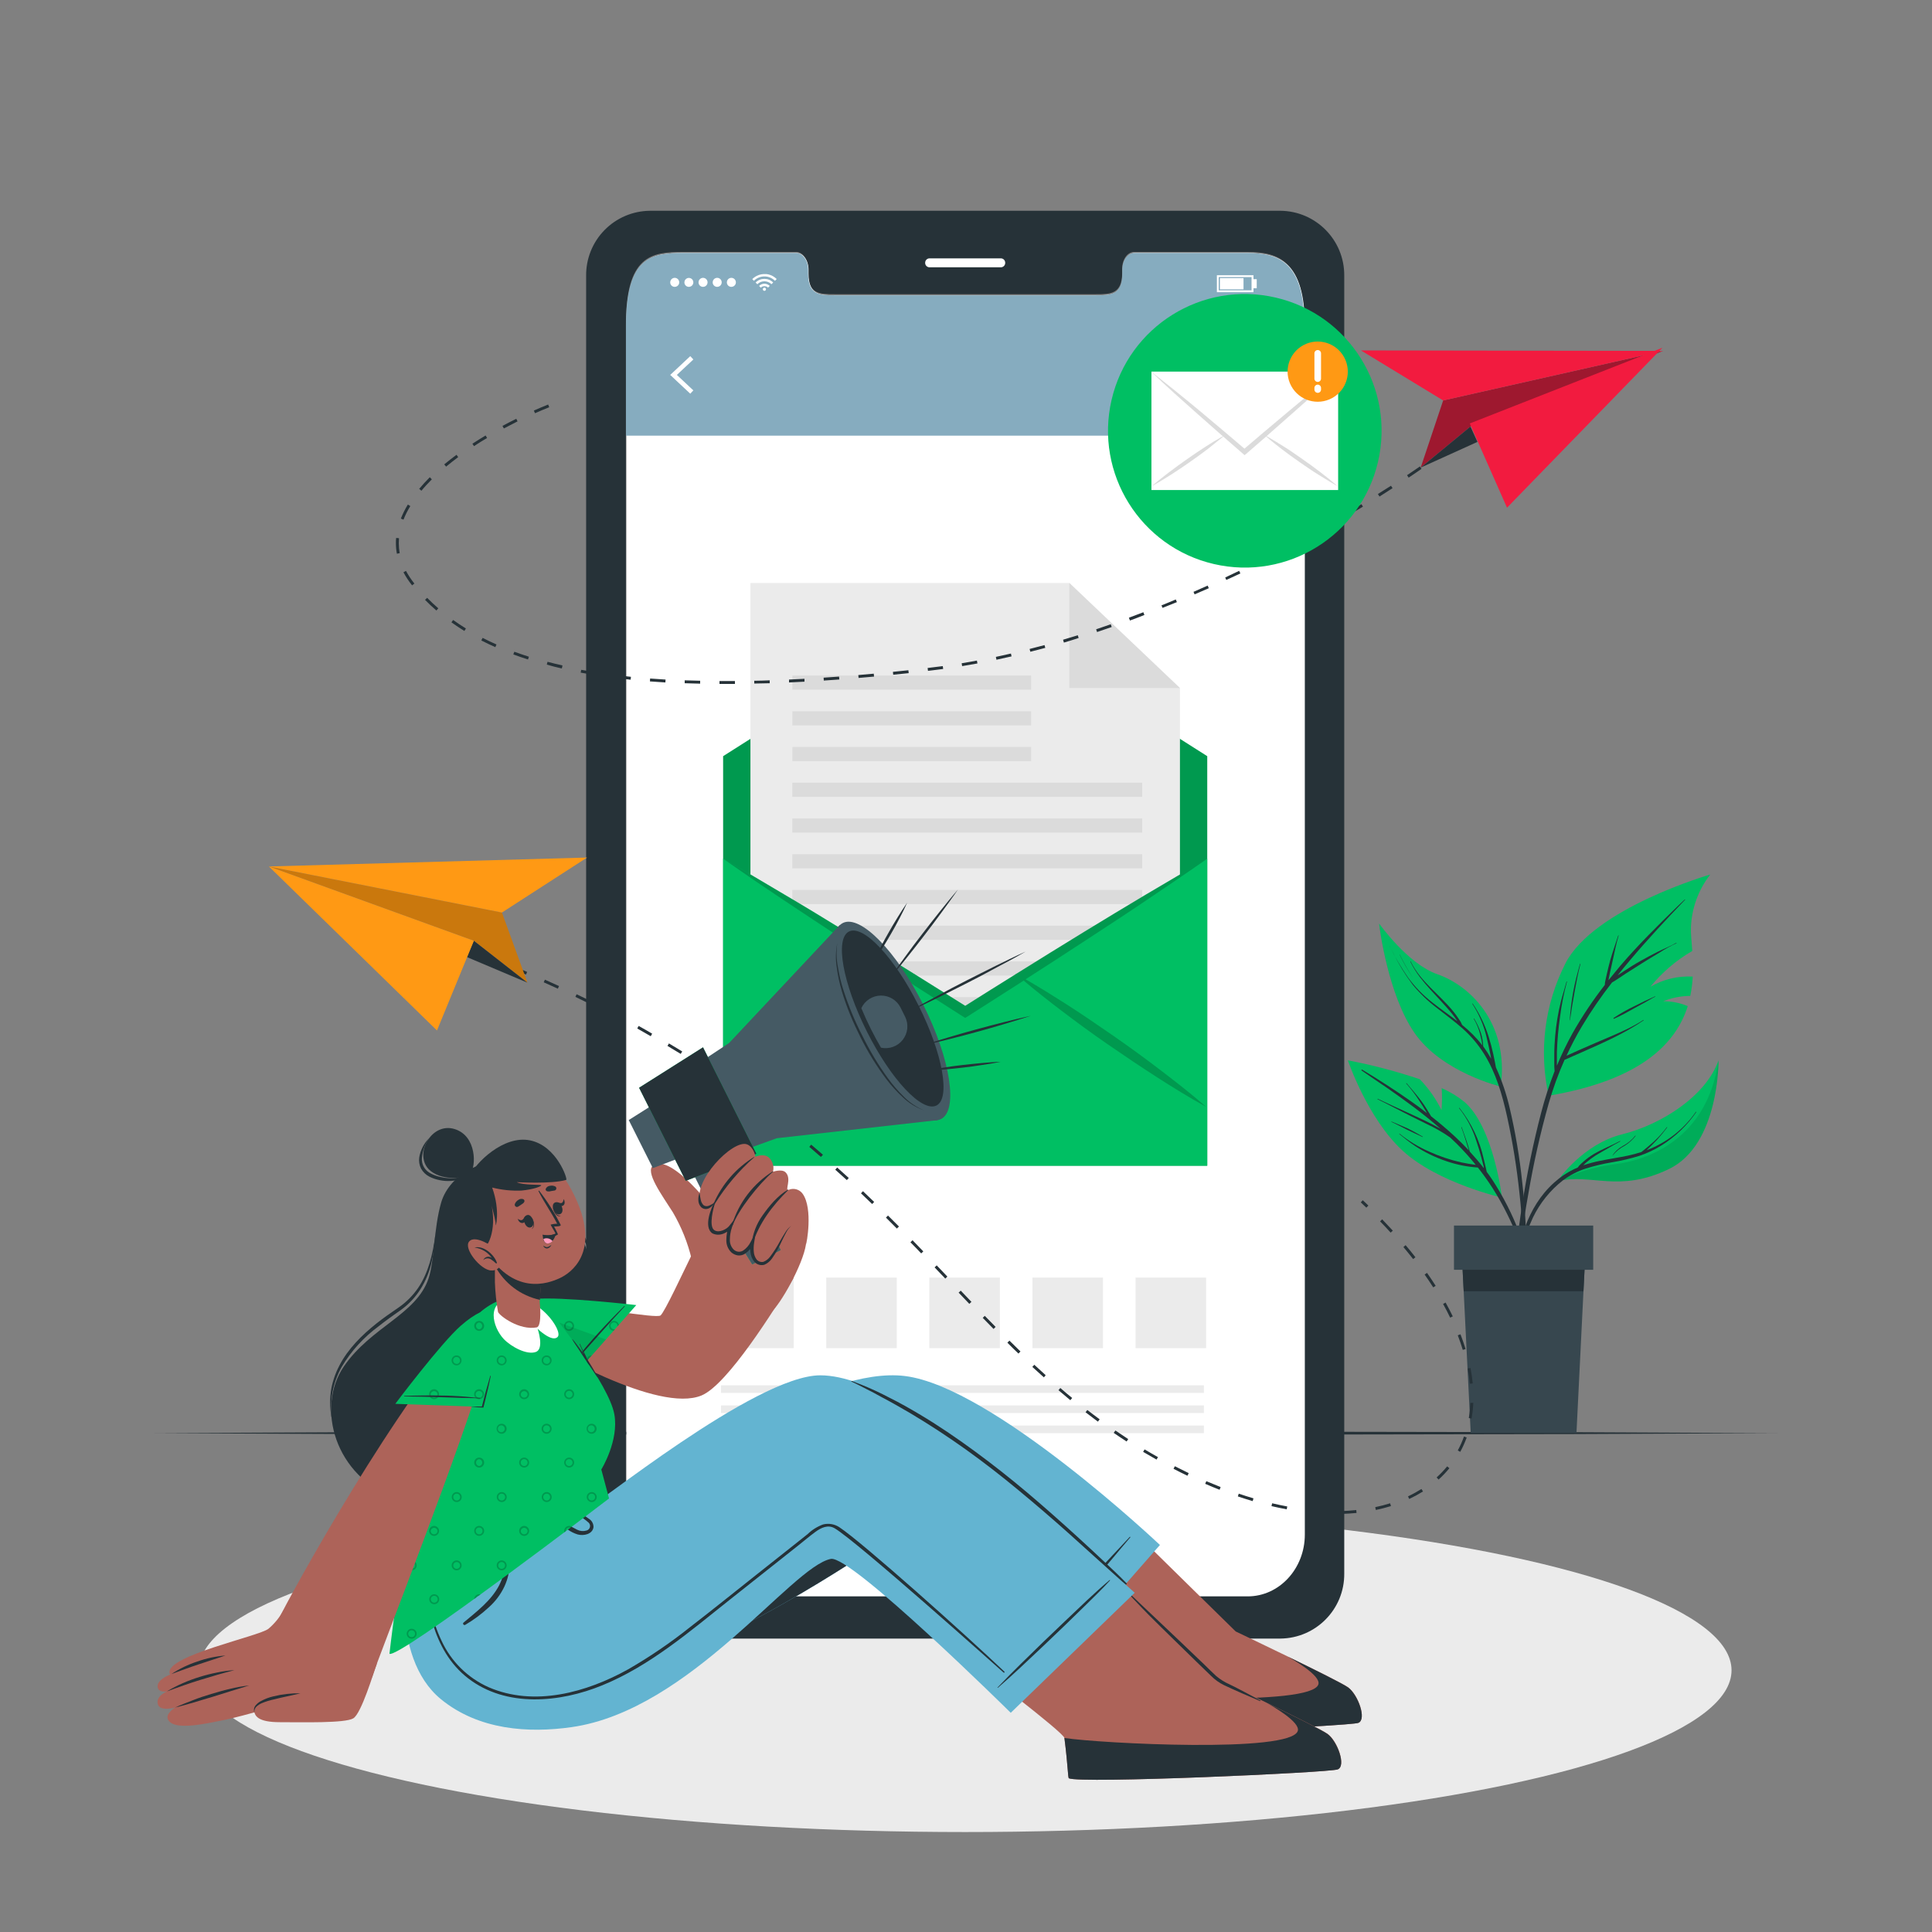 <svg xmlns="http://www.w3.org/2000/svg" xmlns:xlink="http://www.w3.org/1999/xlink" id="ezgxeWk7PrY1" viewBox="0 0 500 500"><rect x="0" y="0" width="500" height="500" fill="#808080" stroke="none"/><g><ellipse rx="198.33" ry="41.86" transform="translate(249.79 432.27)" fill="#ebebeb"></ellipse></g><g><polygon points="39.97,370.9 92.48,370.65 144.99,370.57 250,370.4 355.01,370.56 407.52,370.65 460.03,370.9 407.52,371.14 355.01,371.23 250,371.4 144.99,371.23 92.48,371.14 39.97,370.9" fill="#263238"></polygon></g><g><path d="M388.71,309.94c0,0-16.59-3.76-25.71-12.14s-14.17-23.39-14.17-23.39c6.303,1.21,12.517,2.844,18.6,4.89c2.287,2.353,4.188,5.053,5.63,8c.156-1.893.173-3.795.05-5.69c2.125.92,4.114,2.128,5.91,3.59c7.56,6.55,9.69,24.74,9.69,24.74Z" fill="#00bf63"></path><path d="M359.21,281.71c-2.27-1.57-4.57-3.08-6.82-4.66-.061-.039-.079-.119-.04-.18s.119-.079.18-.04c4.27,2.56,8.49,5.29,12.57,8.14c1.42,1,2.81,2,4.19,3.1-.09-.17-.19-.33-.29-.5-.49-.83-1-1.65-1.54-2.46-1.043-1.662-2.224-3.235-3.53-4.7c0-.06,0-.14.09-.08c1.29,1.49,2.58,3,3.76,4.54.56.75,1.08,1.53,1.57,2.33.26.41.51.83.75,1.25.08.14.17.28.25.43c2.14,1.68,4.23,3.44,6.23,5.3c1.23,1.14,2.41,2.33,3.56,3.56-.64-2-1.2-4-1.95-6c0-.06.09-.09.11,0c.73,2.08,1.52,4.16,2.08,6.29c1.27,1.38,2.48,2.8,3.63,4.28L384,302q-.29-1.17-.6-2.34c-.4-1.5-.84-3-1.35-4.46-.95-3.058-2.459-5.912-4.45-8.42-.011-.023-.006-.05.012-.068s.045-.023.068-.012c3.101,3.889,5.263,8.44,6.32,13.3q.27,1.07.51,2.13c.08.37.18.76.25,1.14.5.68,1,1.37,1.46,2.07c2.824,4.323,5.171,8.94,7,13.77c2.073,5.423,3.849,10.954,5.32,16.57c0,.11-.14.15-.17,0-3.25-9.7-6.56-19.55-12.11-28.23-1.18-1.83-2.45-3.6-3.79-5.3-2.749-.178-5.463-.72-8.07-1.61-2.85-.954-5.568-2.265-8.09-3.9-1.46-.95-2.79-2.05-4.14-3.13-.025-.009-.041-.032-.04-.058s.018-.049.043-.056.052.003.066.024c2.315,1.868,4.871,3.415,7.6,4.6c2.684,1.228,5.489,2.17,8.37,2.81c1.23.27,2.47.46,3.71.63-1.543-1.905-3.185-3.728-4.92-5.46-.56-.56-1.14-1.09-1.71-1.63-1.937-1.355-3.992-2.534-6.14-3.52-2.72-1.31-5.39-2.7-8.08-4.07-1.52-.77-3-1.56-4.56-2.31-.07,0,0-.13.06-.1c2.73,1.32,5.5,2.55,8.25,3.81c2.59,1.19,5.21,2.38,7.7,3.78l.31.18q-3.37-2.93-6.95-5.62c-2.17-1.62-4.41-3.24-6.67-4.81Z" fill="#263238"></path><path d="M360.15,290.26c1.35.59,2.72,1.12,4.06,1.74s2.67,1.4,4,2.17c.06,0,0,.11-.06.08-1.32-.63-2.66-1.22-4-1.88s-2.67-1.4-4-2c-.1-.03-.07-.14,0-.11Z" fill="#263238"></path><path d="M442.61,226.33c-3.082,3.949-4.833,8.773-5,13.78-.06,1.49.18,3.56.35,6-4.143,2.398-7.814,5.533-10.83,9.25c3.314-1.919,7.116-2.83,10.94-2.62-.075,1.681-.285,3.353-.63,5-2.401.012-4.777.484-7,1.39c2.181-.022,4.343.406,6.35,1.26-3,9.41-11.75,19.08-36,23.18-2.57-11.541-1.05-23.616,4.3-34.16c7.25-14.35,37.52-23.08,37.52-23.08Z" fill="#00bf63"></path><path d="M392.36,323.8q.63-6,1.57-12c1.233-7.997,2.868-15.927,4.9-23.76.952-3.676,2.121-7.292,3.5-10.83-.065-.645-.095-1.292-.09-1.94c0-.78,0-1.56,0-2.33c0-1.56.09-3.11.22-4.66.249-3.069.75-6.113,1.5-9.1.44-1.73,1-3.43,1.46-5.15c0-.07.13,0,.11,0-.806,2.982-1.404,6.016-1.79,9.08-.438,3.02-.711,6.061-.82,9.11c0,.84,0,1.67,0,2.51c0,.35,0,.71,0,1.07c1.197-2.901,2.563-5.729,4.09-8.47c2.467-4.338,5.244-8.492,8.31-12.43.012-.46.079-.916.2-1.36l.36-1.62c.25-1.11.52-2.21.82-3.31.61-2.2,1.4-4.33,2.09-6.5c0-.07.13,0,.11,0-.64,2.15-1.07,4.37-1.56,6.56l-.72,3.25c-.12.54-.23,1.09-.34,1.63v.12c1-1.24,2-2.46,3-3.66c4.64-5.44,9.72-10.45,14.83-15.43.63-.61,1.28-1.21,1.92-1.81c0,0,.12,0,.07.08-4.89,5.1-9.7,10.26-14.26,15.66q-1.62,1.92-3.2,3.9l1.66-1.1c1.41-.93,2.84-1.83,4.32-2.65s2.95-1.63,4.47-2.38s3.22-1.4,4.72-2.28c.06,0,.12.08.05.1-1.531.718-3.011,1.539-4.43,2.46-1.47.87-2.95,1.76-4.4,2.68s-2.86,1.79-4.28,2.71c-1.18.77-2.34,1.61-3.57,2.32-2.819,3.611-5.413,7.392-7.77,11.32-1.467,2.468-2.802,5.011-4,7.62l.87-.38l2.22-1c1.43-.64,2.86-1.25,4.3-1.88c2.72-1.18,5.48-2.27,8.15-3.57c1.505-.71,2.962-1.518,4.36-2.42.06,0,.12.06.06.1-5,3.43-10.56,5.85-16.07,8.29l-2.39,1.05c-.66.29-1.31.62-2,.87-1.63,3.649-3,7.408-4.1,11.25-2.177,7.731-3.943,15.572-5.29,23.49C394.07,317,393.13,325,392.4,333c-.09,1-.18,2-.29,3c0,.177-.143.32-.32.32s-.32-.143-.32-.32c.05-4.08.47-8.16.89-12.2Z" fill="#263238"></path><path d="M407.13,256.76c.44-2.47,1.1-4.89,1.77-7.3c0-.07.12,0,.11,0-.62,2.37-1.06,4.79-1.5,7.2s-.86,4.92-1.21,7.39c0,0-.07,0-.06,0c.157-2.445.454-4.879.89-7.29Z" fill="#263238"></path><path d="M417.59,263.45c1.687-1.124,3.451-2.126,5.28-3c.89-.46,1.78-.89,2.68-1.33s1.88-.82,2.8-1.28c.06,0,.12.07,0,.1-.88.44-1.73,1-2.6,1.46s-1.79,1-2.69,1.47c-1.78,1-3.52,2-5.39,2.79-.043-.012-.077-.044-.093-.085s-.011-.088.013-.125Z" fill="#263238"></path><path d="M388.41,281.2c0,0-15.36-3.66-22.41-14-6.73-9.84-8.91-26.61-9.08-28.08.28,1.35,3.45,16,13.9,22.83c8,5.27,15.73,9.57,17.59,19.25Z" opacity="0.1" fill="#263238"></path><path d="M374.24,254.68c2.727,2.512,4.689,5.742,5.66,9.32s0,.05,0,0c-1.13-3.497-3.081-6.672-5.69-9.26-.003-.024.009-.048.03-.06Z" fill="#263238"></path><path d="M388.41,281.2c0,0-15.36-3.66-22.41-14-6.73-9.84-8.91-26.61-9.08-28.08.003-.033.003-.067,0-.1s7.37,10.46,15.11,13.13s18.59,11.94,16.38,29.05Z" fill="#00bf63"></path><path d="M359.63,244.83c1.373,2.819,2.957,5.53,4.74,8.11c1.789,2.454,3.917,4.642,6.32,6.5c2.08,1.66,4.29,3.16,6.4,4.78v-.07c-.4-.59-.82-1.16-1.26-1.72-.88-1.12-1.84-2.18-2.8-3.23-1.91-2.07-3.86-4.1-5.57-6.34-.952-1.248-1.776-2.588-2.46-4c0-.06.08-.1.11,0c2.49,5.19,7.46,8.51,11,12.9.507.621.981,1.269,1.42,1.94.353.484.649,1.007.88,1.56c1.947,1.553,3.705,3.329,5.24,5.29-.134-1.014-.342-2.016-.62-3-.357-1.365-.903-2.675-1.62-3.89-.017-.025-.01-.058.015-.075s.058-.01.075.015c.743,1.214,1.344,2.509,1.79,3.86.324,1.079.513,2.194.56,3.32v0c.754,1.031,1.445,2.106,2.07,3.22-.06-.32-.12-.65-.19-1-.3-1.53-.64-3.05-1-4.56-.718-3.076-1.967-6.003-3.69-8.65c0-.06,0-.13.09-.07c1.766,2.612,3.147,5.464,4.1,8.47.48,1.5.88,3,1.22,4.58.17.76.32,1.51.47,2.27.07.4.16.8.22,1.2c1.523,3.344,2.709,6.831,3.54,10.41c1.507,6.393,2.603,12.877,3.28,19.41.785,6.844,1.135,13.731,1.05,20.62c0,.86-.06,1.72-.11,2.58.017.072-.012.148-.073.19s-.143.042-.204,0-.09-.118-.073-.19c-.15-3.4-.24-6.81-.45-10.21s-.49-6.81-.86-10.2c-.696-6.671-1.764-13.298-3.2-19.85-1.24-5.62-2.86-11.27-5.92-16.18-1.525-2.448-3.39-4.667-5.54-6.59-2.16-1.93-4.51-3.63-6.78-5.42-2.298-1.753-4.385-3.766-6.22-6-1.874-2.483-3.508-5.138-4.88-7.93l-1.1-2.08c-.1.03-.01-.04.03.03Z" fill="#263238"></path><path d="M362.28,247.08c1,2.077,2.143,4.081,3.42,6-1.321-1.899-2.478-3.906-3.46-6-.1-.03,0-.08.04,0Z" fill="#263238"></path><path d="M444.75,274.41c0,0,.24,21.82-12.81,28.12s-20,1.05-28.9,3.16v0c.35-.52,6.68-9.61,16.74-12.12c10.36-2.57,21.83-10.07,24.97-19.16Z" fill="#00bf63"></path><path d="M444.75,274.41c0,0,.24,21.82-12.81,28.12s-20,1.05-28.9,3.16v0c4.685-2.232,9.694-3.71,14.84-4.38c8.23-1,23.95-6.31,26.87-26.9Z" opacity="0.1"></path><path d="M402.18,306.08c1.554-1.412,3.301-2.594,5.19-3.51.28-.14.57-.25.85-.37s.28-.34.44-.5c.388-.41.798-.797,1.23-1.16.815-.711,1.691-1.347,2.62-1.9c2.16-1.27,4.53-2.16,6.74-3.34.06,0,.12.07.06.1-1.1.57-2.15,1.19-3.22,1.81s-2.09,1.18-3.09,1.79c-.909.583-1.775,1.232-2.59,1.94-.23.2-.45.42-.67.64c1.443-.485,2.916-.875,4.41-1.17c2.39-.49,4.81-.83,7.19-1.34c1.169-.249,2.324-.559,3.46-.93c1.08-.87,2.16-1.74,3.19-2.68c1.242-1.135,2.37-2.387,3.37-3.74c0-.06.14,0,.1.06-1.582,2.14-3.374,4.117-5.35,5.9.56-.21,1.12-.44,1.67-.69c4.477-2.014,8.319-5.212,11.11-9.25c0-.06.14,0,.1.06-2.372,3.467-5.437,6.405-9,8.63-1.787,1.112-3.696,2.015-5.69,2.69-2.313.717-4.671,1.274-7.06,1.67-2.34.384-4.649.936-6.91,1.65-2.08.686-4.038,1.699-5.8,3-3.323,2.58-6,5.897-7.82,9.69-2.331,5.033-3.785,10.427-4.3,15.95c0,.24-.39.24-.37,0c.62-9.08,3.07-18.63,10.14-25Z" fill="#263238"></path><path d="M417.32,299c.68-1.021,1.6-1.859,2.68-2.44c1.239-.643,2.327-1.543,3.19-2.64c0-.05.14,0,.1.06-.783,1.003-1.738,1.86-2.82,2.53-1.184.61-2.229,1.457-3.07,2.49-.03.07-.11,0-.08,0Z" fill="#263238"></path><polygon points="410.4,322.18 409.8,334.18 407.99,370.84 380.62,370.84 378.8,334.18 378.2,322.18 410.4,322.18" fill="#37474f"></polygon><polygon points="410.4,322.18 409.8,334.18 378.8,334.18 378.2,322.18 410.4,322.18" fill="#263238"></polygon><rect width="36.03" height="11.45" rx="0" ry="0" transform="translate(376.29 317.17)" fill="#37474f"></rect></g><g><path d="M331.37,54.55h-163.17c-4.419.037-8.643,1.829-11.74,4.983s-4.813,7.408-4.77,11.827v335.89c-.078,9.199,7.311,16.722,16.51,16.81h163.17c9.2-.088,16.592-7.609,16.52-16.81v-335.89c.078-9.203-7.317-16.728-16.52-16.81Zm6.19,342.31c0,8.84-6.62,16-14.78,16h-146c-8.18,0-14.8-7.16-14.8-16v-312.77c0-18,6.62-18.89,14.8-18.89h29.25c1.7,0,3.09,1.93,3.09,4.32v1c0,5.61,3.07,5.62,6.83,5.62h67.62c3.8,0,6.85,0,6.85-5.62v-1c0-2.39,1.37-4.32,3.1-4.32h29.24c8.16,0,14.78,2.39,14.78,18.89l.02,312.77Z" fill="#263238"></path><path d="M337.57,84.36v312.78c0,8.84-6.62,16-14.78,16h-146c-8.18,0-14.8-7.15-14.8-16v-312.78c0-18,6.62-18.88,14.8-18.88h29.25c1.7,0,3.09,1.93,3.09,4.32v1c0,5.61,3.07,5.63,6.83,5.63h67.64c3.8,0,6.85,0,6.85-5.63v-1c0-2.39,1.37-4.32,3.1-4.32h29.24c8.21,0,14.78,2.39,14.78,18.88Z" transform="translate(.118 0)" fill="#fff"></path><path d="M337.57,84.37v28.37h-175.57v-28.37c0-18,6.62-18.89,14.8-18.89h29.25c1.7,0,3.09,1.93,3.09,4.32v1c0,5.6,3.07,5.62,6.83,5.62h67.63c3.8,0,6.85,0,6.85-5.62v-1c0-2.39,1.37-4.32,3.1-4.32h29.24c8.21,0,14.78,2.39,14.78,18.89Z" fill="#86acbf"></path><path d="M259,69.18h-18.44c-.308-.003-.601-.129-.814-.351s-.327-.521-.316-.829v0c-0-.626.504-1.135,1.13-1.14h18.44c.304-.003.597.116.813.33s.337.506.337.81v0c.011.311-.106.613-.323.836s-.516.347-.827.344Z" fill="#fff"></path><g><path d="M201,72.23c-.09.09-.19.18-.28.28-.058.048-.112.102-.16.16-.722-.724-1.703-1.13-2.725-1.13s-2.003.407-2.725,1.13l-.15-.16-.28-.28v0v0l.36-.31c.251-.209.526-.387.82-.53.36-.183.744-.314,1.14-.39l.55-.07h.45.37c.342.04.677.12,1,.24.238.08.466.187.68.32.23.129.448.28.65.45l.3.27v.02Z" fill="#fff"></path><path d="M196,73.56l-.45-.45c1.257-1.255,3.293-1.255,4.55,0l-.45.44c-.484-.486-1.144-.756-1.83-.75-.685-.006-1.342.269-1.82.76Z" fill="#fff"></path><path d="M199.21,74l-.44.44c-.25-.248-.588-.385-.94-.38-.351-.004-.687.137-.93.39l-.45-.45c.364-.369.861-.576,1.38-.576s1.016.208,1.38.576Z" fill="#fff"></path><path d="M198.24,74.85c.004.167-.093.319-.246.386s-.331.034-.45-.082-.156-.294-.093-.448.213-.255.38-.255c.108-.003.212.038.289.114s.121.179.121.286Z" fill="#fff"></path></g><path d="M173.45,73.08c-.004-.475.28-.905.718-1.089s.944-.084,1.28.252.435.842.252,1.28-.614.722-1.089.718c-.641,0-1.16-.519-1.16-1.16Z" fill="#fff"></path><path d="M177.12,73.08c0-.469.283-.892.716-1.072s.932-.08,1.264.251.431.831.251,1.264-.603.716-1.072.716c-.641,0-1.16-.519-1.16-1.16Z" fill="#fff"></path><path d="M180.78,73.08c-.004-.475.28-.905.718-1.089s.944-.084,1.28.252.435.842.252,1.28-.614.722-1.089.718c-.641,0-1.16-.519-1.16-1.16Z" fill="#fff"></path><path d="M184.44,73.08c-.004-.474.278-.904.715-1.088s.942-.087,1.278.247.439.838.258,1.276-.608.725-1.082.725c-.642 0-1.165-.518-1.17-1.16Z" fill="#fff"></path><path d="M188.11,73.08c-.004-.475.28-.905.718-1.089s.944-.084,1.28.252.435.842.252,1.28-.614.722-1.089.718c-.641,0-1.16-.519-1.16-1.16Z" fill="#fff"></path><path d="M324.4,75.62h-9.47v-4.39h9.47v4.39Zm-9-.48h8.5v-3.43h-8.5v3.43Z" fill="#fff"></path><rect width="6.11" height="2.9" rx="0" ry="0" transform="translate(315.71 71.98)" fill="#fff"></rect><rect width="0.84" height="2.35" rx="0" ry="0" transform="translate(324.4 72.25)" fill="#fff"></rect><polygon points="178.64,101.89 173.45,97.03 178.64,92.17 179.44,93.03 175.17,97.03 179.44,101.03 178.64,101.89" fill="#fff"></polygon><path d="M321.65,102.24h-3.5v-1.24c-.003-.101-.06-.193-.15-.24-.135-.068-.265-.145-.39-.23-.092-.056-.208-.056-.3,0l-1.05.61-1.75-3l1.06-.61c.085-.058.134-.157.13-.26c0-.07,0-.15,0-.22s0-.15,0-.22c.004-.106-.045-.207-.13-.27l-1.06-.6l1.75-3l1.05.61c.089.054.201.054.29,0l.4-.22c.091-.05.149-.146.15-.25v-1.28h3.5v1.18c-.001.105.057.201.15.25.134.065.265.139.39.22.093.054.207.054.3,0l1.05-.61l1.75,3-1.06.61c-.092.052-.144.155-.13.26v.44c-.014.105.038.208.13.26l1.06.61-1.75,3-1.06-.61c-.089-.054-.201-.054-.29,0-.125.085-.255.162-.39.23-.09.047-.147.139-.15.24v1.34Zm-2.75-.75h2v-.49c-.005-.386.213-.74.56-.91l.32-.18c.329-.211.751-.211,1.08,0l.4.23l1-1.73-.41-.23c-.355-.2-.553-.596-.5-1v-.37c-.026-.386.173-.752.51-.94l.4-.24-1-1.73-.4.24c-.329.211-.751.211-1.08,0-.1-.072-.207-.132-.32-.18-.35-.171-.569-.53-.56-.92v-.46h-2v.42c.007.392-.216.752-.57.92-.111.052-.218.112-.32.18-.327.207-.743.207-1.07,0l-.41-.24-1,1.73.4.24c.341.19.54.561.51.95v.37c.026.386-.173.752-.51.94l-.4.23l1,1.73.41-.23c.329-.211.751-.211,1.08,0c.103.069.21.133.32.19.347.17.565.524.56.91v.57Zm1-1.84c-1.451.005-2.633-1.166-2.64-2.617s1.162-2.634,2.613-2.643s2.636,1.159,2.647,2.61c.008.7-.264,1.374-.757,1.872s-1.163.778-1.863.778Zm0-4.5c-.764-.004-1.454.455-1.747,1.161s-.128,1.518.415,2.056s1.357.693,2.06.393s1.154-.995,1.142-1.759c-.016-1.023-.847-1.845-1.87-1.85Z" fill="#fff"></path><polygon points="312.43,301.68 187.15,301.68 187.15,195.7 249.78,155.92 312.43,195.7 312.43,301.68" fill="#00bf63"></polygon><polygon points="312.43,301.68 187.15,301.68 187.15,195.7 249.78,155.92 312.43,195.7 312.43,301.68" opacity="0.2"></polygon><polygon points="305.37,293.57 194.21,293.57 194.21,150.88 276.75,150.88 305.37,178.07 305.37,293.57" fill="#ebebeb"></polygon><polygon points="276.75,150.88 305.37,178.07 276.75,178.07 276.75,150.88" fill="#dbdbdb"></polygon><rect width="61.8" height="3.66" rx="0" ry="0" transform="matrix(-1 0 0-1 266.86 178.49)" fill="#dbdbdb"></rect><rect width="61.8" height="3.66" rx="0" ry="0" transform="matrix(-1 0 0-1 266.86 187.74)" fill="#dbdbdb"></rect><rect width="61.8" height="3.66" rx="0" ry="0" transform="matrix(-1 0 0-1 266.86 196.98)" fill="#dbdbdb"></rect><rect width="90.55" height="3.66" rx="0" ry="0" transform="matrix(-1 0 0-1 295.6 206.23)" fill="#dbdbdb"></rect><rect width="90.55" height="3.66" rx="0" ry="0" transform="matrix(-1 0 0-1 295.6 215.48)" fill="#dbdbdb"></rect><rect width="90.55" height="3.66" rx="0" ry="0" transform="matrix(-1 0 0-1 295.6 224.73)" fill="#dbdbdb"></rect><rect width="90.55" height="3.66" rx="0" ry="0" transform="matrix(-1 0 0-1 295.6 233.98)" fill="#dbdbdb"></rect><rect width="90.55" height="3.66" rx="0" ry="0" transform="matrix(-1 0 0-1 295.6 243.22)" fill="#dbdbdb"></rect><rect width="90.55" height="3.66" rx="0" ry="0" transform="matrix(-1 0 0-1 295.6 252.47)" fill="#dbdbdb"></rect><rect width="90.55" height="3.66" rx="0" ry="0" transform="matrix(-1 0 0-1 295.6 261.71)" fill="#dbdbdb"></rect><rect width="90.55" height="3.66" rx="0" ry="0" transform="matrix(-1 0 0-1 295.6 270.97)" fill="#dbdbdb"></rect><rect width="90.55" height="3.66" rx="0" ry="0" transform="matrix(-1 0 0-1 295.6 280.22)" fill="#dbdbdb"></rect><path d="M312.43,222.23v79.45h-125.28v-79.45c5.38,3,10.67,6.24,16,9.36s10.61,6.36,15.88,9.6c5.87,3.57,11.74,7.21,17.59,10.87l.19-.11c-.06,0-.09.1-.15.13q6.57,4.09,13.15,8.23c4.37-2.75,8.75-5.52,13.13-8.23-.05,0-.09-.09-.15-.13.059.041.123.075.19.1q8.77-5.48,17.59-10.88q7.9-4.83,15.86-9.58c5.34-3.12,10.62-6.32,16-9.36Z" fill="#00bf63"></path><g opacity="0.2"><path d="M312.43,222.23c-5.06,3.55-10.21,7-15.31,10.46s-10.29,6.84-15.47,10.23q-8.1,5.31-16.23,10.52l-.49.34L250.5,263l-.72.43-.69-.43q-7.23-4.61-14.42-9.22l-.5-.32q-8.16-5.22-16.26-10.54c-5.16-3.37-10.31-6.79-15.45-10.21s-10.25-6.91-15.31-10.46c5.38,3,10.67,6.24,16,9.36s10.61,6.36,15.88,9.6c5.87,3.57,11.74,7.21,17.59,10.87v0q6.57,4.09,13.15,8.23c4.37-2.75,8.75-5.52,13.13-8.23c0,0,0,0,0,0q8.77-5.48,17.59-10.88q7.9-4.83,15.86-9.58c5.42-3.15,10.7-6.35,16.08-9.39Z"></path><path d="M236.8,252c-.06,0-.09.1-.15.13q-1,.85-2,1.68c-3.14,2.65-6.36,5.19-9.63,7.66-4,3-8.07,6-12.17,8.86s-8.26,5.66-12.49,8.37-8.51,5.36-12.93,7.79c3.8-3.33,7.75-6.44,11.74-9.46s8.09-6,12.17-8.87s8.28-5.68,12.51-8.39c3.37-2.16,6.8-4.29,10.3-6.28.8-.47,1.61-.92,2.44-1.38l.21-.11Z"></path><path d="M312.13,286.44c-4.42-2.43-8.71-5.08-12.92-7.79s-8.38-5.53-12.51-8.37-8.19-5.82-12.18-8.86c-3.25-2.47-6.47-5-9.59-7.64l-2-1.7c-.05,0-.09-.09-.15-.13.059.041.123.075.19.1.83.47,1.64.92,2.45,1.39c3.5,2,6.9,4.12,10.29,6.28c4.23,2.71,8.37,5.53,12.49,8.39s8.18,5.82,12.17,8.87s7.96,6.13,11.76,9.46Z"></path></g><rect width="18.26" height="18.26" rx="0" ry="0" transform="translate(187.15 330.64)" fill="#ebebeb"></rect><rect width="18.26" height="18.26" rx="0" ry="0" transform="translate(213.83 330.64)" fill="#ebebeb"></rect><rect width="18.26" height="18.26" rx="0" ry="0" transform="translate(240.51 330.64)" fill="#ebebeb"></rect><rect width="18.26" height="18.26" rx="0" ry="0" transform="translate(267.19 330.64)" fill="#ebebeb"></rect><rect width="18.26" height="18.26" rx="0" ry="0" transform="translate(293.88 330.64)" fill="#ebebeb"></rect><rect width="124.98" height="1.97" rx="0" ry="0" transform="translate(186.59 358.52)" fill="#ebebeb"></rect><rect width="124.98" height="1.97" rx="0" ry="0" transform="translate(186.59 363.72)" fill="#ebebeb"></rect><rect width="124.98" height="1.97" rx="0" ry="0" transform="translate(186.59 368.93)" fill="#ebebeb"></rect><rect width="58.02" height="1.97" rx="0" ry="0" transform="translate(186.59 374.13)" fill="#ebebeb"></rect></g><g><g transform="translate(0 0)"><path d="M187.62,177h-1.42v-.75h4v.75h-2.58Zm-6.42-.07l-4-.11v-.75l4,.11v.75Zm14,0v-.75c1.32,0,2.65-.06,4-.11v.75c-1.34.02-2.67.05-3.99.08l-.01.03Zm9-.31v-.75l4-.2v.75l-4,.2Zm-32,0c-1.35-.08-2.69-.17-4-.27l.05-.75c1.31.1,2.63.19,4,.27l-.05.75Zm41-.49l-.05-.75l4-.28.06.75-4.01.28Zm-50-.22c-1.36-.14-2.68-.29-4-.46l.09-.74c1.29.16,2.62.31,4,.45l-.09.75Zm59-.46l-.07-.75l4-.35.07.75-4,.35Zm-67.92-.69c-1.35-.21-2.67-.44-4-.68l.14-.73c1.28.23,2.59.46,3.93.67l-.07.74Zm76.88-.14l-.07-.75l4-.41.08.75-4.01.41Zm9-1l-.09-.75l1-.12c1-.11,1.95-.23,2.92-.36l.1.74-2.94.37-.99.12ZM145.4,173c-1.32-.3-2.63-.62-3.89-1l.19-.73c1.25.34,2.55.65,3.87.95l-.17.78Zm103.6-.61l-.12-.74c1.32-.22,2.63-.44,3.94-.69l.14.74q-1.96.36-3.96.69Zm8.88-1.66l-.15-.73c1.3-.28,2.6-.56,3.9-.86l.16.73c-1.26.3-2.56.58-3.87.86h-.04Zm-121.23-.06c-1.29-.41-2.57-.85-3.8-1.3l.26-.7c1.22.44,2.49.88,3.77,1.29l-.23.71Zm130-2l-.19-.72c1.29-.33,2.58-.67,3.86-1l.2.72-3.87,1Zm-138.46-1.19c-1.24-.55-2.46-1.13-3.63-1.73l.34-.67c1.16.6,2.37,1.17,3.59,1.71l-.3.69Zm147.14-1.2l-.21-.72l3.81-1.16.22.71c-1.22.41-2.49.8-3.77,1.18l-.05-.01Zm8.59-2.71l-.24-.71c1.27-.43,2.53-.86,3.78-1.3l.25.71-3.79,1.3Zm-163.74-.28c-1.15-.71-2.28-1.46-3.35-2.23l.44-.61c1.06.76,2.17,1.5,3.31,2.2l-.4.64Zm172.24-2.72l-.26-.71c1.25-.46,2.5-.93,3.74-1.41l.27.7c-1.17.49-2.44.96-3.7,1.43l-.05-.01ZM112.94,158q-1.53-1.32-2.94-2.76l.54-.52c.92.93,1.89,1.85,2.89,2.71l-.49.57Zm187.94-.64l-.29-.69c1.25-.51,2.48-1,3.7-1.53l.29.69c-1.22.47-2.46.98-3.7,1.48v.05Zm8.3-3.5l-.3-.69l3.66-1.62.3.68c-1.2.5-2.42,1.04-3.66,1.58v.05Zm-202.53-2.37c-.85-1.058-1.6-2.193-2.24-3.39l.66-.35c.618,1.157,1.344,2.252,2.17,3.27l-.59.47Zm210.74-1.36l-.31-.68c1.21-.57,2.42-1.14,3.61-1.72l.32.68c-1.19.53-2.39,1.1-3.62,1.67v.05Zm8.12-3.93l-.34-.67l3.57-1.81.34.67-3.57,1.81Zm-222.8-2.9c-.168-.904-.252-1.821-.25-2.74c0-.45,0-.89.06-1.34l.74.06c0,.43-.05.85-.05,1.28.001.872.078,1.742.23,2.6l-.73.14ZM333.52,142l-.35-.66c1.2-.64,2.38-1.27,3.53-1.9l.36.66-3.54,1.9Zm7.92-4.32l-.36-.65l3.48-2l.37.65c-1.13.69-2.29,1.32-3.49,2.02v-.02Zm-237-3.19l-.7-.28c.5-1.259,1.106-2.473,1.81-3.63l.64.39c-.694,1.127-1.29,2.311-1.78,3.54l.03-.02Zm244.85-1.31l-.38-.65c1.19-.7,2.34-1.39,3.43-2.05l.39.64-3.44,2.06Zm7.71-4.69l-.4-.64c1.22-.76,2.35-1.48,3.39-2.14l.4.63c-1.06.66-2.19,1.4-3.39,2.17v-.02ZM109.06,127l-.57-.49c.83-1,1.75-2,2.74-3l.53.54c-.98,1-1.88,1.95-2.7,2.95Zm255.5-3.39l-.42-.63c2.16-1.44,3.31-2.26,3.32-2.26l.43.61c0,0-1.16.83-3.33,2.28Zm-249.11-2.85l-.48-.58c1-.82,2.06-1.66,3.17-2.48l.44.6c-1.1.82-2.15,1.64-3.13,2.46Zm7.22-5.3l-.41-.63c1.1-.71,2.25-1.43,3.41-2.13l.39.65c-1.16.65-2.3,1.4-3.39,2.11Zm7.73-4.58l-.36-.66c1.16-.62,2.36-1.24,3.57-1.84l.33.67c-1.2.6-2.39,1.22-3.54,1.83Zm8.06-3.94l-.3-.69c1.24-.55,2.49-1.07,3.7-1.56l.28.7c-1.21.48-2.45,1-3.68,1.55Z" fill="#263238"></path><polygon points="373.49,103.64 367.67,121.02 380.56,110.39 430.41,90.81 373.49,103.64" fill="#9e182f"></polygon><polygon points="380.56,110.39 430.41,90.81 390.2,132.19 380.56,110.39" transform="translate(-.186-.8)" fill="#f21b3f"></polygon><polygon points="382.36,114.36 367.67,121.02 380.56,110.39 382.36,114.36" fill="#263238"></polygon><polygon points="373.49,103.64 352.21,90.69 430.41,90.81 373.49,103.64" fill="#f21b3f"></polygon></g><path d="M353.61,312.54c-.47-.46-1-.92-1.44-1.37l.51-.55c.49.46,1,.92,1.45,1.38l-.52.54Z" fill="#263238"></path><path d="M347,391.8v-.75c1.34,0,2.68-.12,4-.25l.07.75c-1.32.13-2.68.21-4.07.25Zm-5-.09c-1.32-.07-2.67-.19-4-.35l.08-.74c1.34.15,2.68.27,4,.35l-.08.74Zm14.07-.93l-.16-.73c1.33-.28,2.62-.61,3.85-1l.22.72c-1.26.39-2.58.73-3.92,1.01h.01ZM333,390.61c-1.28-.24-2.61-.52-3.94-.83l.17-.73c1.32.31,2.63.58,3.91.82l-.14.74Zm-8.81-2.12c-1.27-.38-2.56-.79-3.84-1.22l.24-.71c1.27.43,2.55.84,3.81,1.21l-.21.72Zm40.52-.55l-.32-.68c1.198-.565,2.36-1.203,3.48-1.91l.4.64c-1.155.718-2.35,1.369-3.58,1.95h.02Zm-49.08-2.39c-1.24-.49-2.5-1-3.73-1.54l.3-.68c1.22.52,2.47,1,3.7,1.52l-.27.7Zm56.68-2.63l-.51-.56c.977-.884,1.887-1.84,2.72-2.86l.58.47c-.86,1.053-1.8,2.04-2.81,2.95h.02Zm-65-1q-1.79-.85-3.6-1.8l.34-.66c1.21.62,2.4,1.21,3.59,1.78l-.33.68Zm-8-4.18c-1.18-.66-2.33-1.34-3.47-2l.38-.64c1.14.68,2.29,1.35,3.46,2l-.37.64Zm78.62-2l-.66-.36c.627-1.161,1.165-2.368,1.61-3.61l.7.26c-.465,1.281-1.026,2.524-1.68,3.72l.03-.01Zm-86.36-2.68c-1.13-.73-2.24-1.48-3.34-2.23l.43-.62c1.09.75,2.2,1.49,3.32,2.22l-.41.63Zm-7.43-5.14c-1.08-.8-2.15-1.61-3.2-2.43l.46-.59c1.05.82,2.11,1.62,3.19,2.41l-.45.61Zm96.72-.8l-.73-.13c.214-1.304.351-2.62.41-3.94h.75c-.064,1.369-.217,2.732-.46,4.08l.03-.01ZM277,362.37c-1-.86-2.06-1.72-3.07-2.59l.48-.57c1,.87,2,1.73,3.07,2.58l-.48.58Zm103.4-4.26c-.13-1.29-.32-2.62-.58-3.94l.74-.14c.26,1.35.46,2.69.58,4l-.74.08Zm-110.24-1.65c-1-.9-2-1.8-3-2.71l.52-.55q1.46,1.37,2.94,2.7l-.46.56Zm-6.59-6.16c-1-.93-1.91-1.87-2.86-2.81l.53-.54c.95.95,1.9,1.88,2.86,2.81l-.53.54Zm115-.95c-.37-1.23-.81-2.5-1.3-3.77l.7-.27c.5,1.29.94,2.57,1.32,3.82l-.72.22Zm-121.44-5.42c-.94-.95-1.87-1.91-2.8-2.87l.53-.52l2.8,2.86-.53.53ZM375.3,341c-.56-1.17-1.18-2.37-1.83-3.54l.65-.36c.66,1.18,1.28,2.39,1.86,3.58l-.68.32Zm-124.44-3.56l-2.77-2.91.55-.51l2.77,2.9-.55.52Zm120.06-4.27c-.7-1.1-1.45-2.21-2.23-3.32l.62-.43c.78,1.11,1.53,2.24,2.24,3.35l-.63.4ZM244.64,330.9l-2.77-2.9.55-.52l2.76,2.9-.54.52Zm121.08-5.06c-.8-1-1.65-2.07-2.52-3.11l.57-.48c.88,1,1.74,2.1,2.54,3.13l-.59.46Zm-127.31-1.46c-.93-1-1.85-1.92-2.79-2.88l.54-.53l2.79,2.89-.54.52ZM359.9,319c-.88-1-1.79-1.94-2.74-2.91l.54-.53c.95,1,1.87,2,2.76,2.93l-.56.51Zm-127.79-1.05l-2.83-2.84.53-.53l2.84,2.84-.54.53Zm-6.4-6.35l-2.89-2.77.51-.55l2.9,2.78-.52.54Zm-6.55-6.19c-1-.9-2-1.8-3-2.7l.5-.56c1,.9,2,1.81,3,2.71l-.5.55Zm-6.71-6c-1-.87-2-1.74-3-2.6l.48-.58c1,.87,2.05,1.75,3.05,2.62l-.53.56Zm-6.89-5.8c-1-.84-2.07-1.67-3.13-2.51l.47-.59c1.06.84,2.1,1.68,3.13,2.52l-.47.58ZM198.48,288c-1-.81-2.12-1.61-3.21-2.41l.45-.6c1.09.8,2.16,1.6,3.21,2.41l-.45.6Zm-7.26-5.34l-3.29-2.29.43-.62c1.11.77,2.21,1.53,3.29,2.3l-.43.61Zm-7.44-5.08c-1.11-.73-2.23-1.46-3.36-2.18l.4-.63c1.14.72,2.26,1.45,3.37,2.18l-.41.63Zm-7.61-4.83c-1.13-.69-2.27-1.38-3.43-2.07l.38-.64c1.17.69,2.31,1.38,3.44,2.07l-.39.64Zm-7.76-4.58c-1.15-.66-2.31-1.31-3.49-2l.36-.66c1.18.66,2.35,1.31,3.5,2l-.37.66Zm-7.9-4.34c-1.17-.62-2.35-1.23-3.55-1.85l.34-.66c1.2.61,2.39,1.23,3.56,1.85l-.35.66Zm-8-4.09c-1.18-.59-2.39-1.17-3.6-1.75l.32-.68c1.22.58,2.42,1.17,3.61,1.75l-.33.68Zm-8.14-3.87l-3.65-1.65.3-.68q1.86.81,3.66,1.65l-.31.68Zm-8.24-3.65c-1.22-.52-2.45-1-3.7-1.55l.29-.7l3.7,1.56-.29.69Z" fill="#263238"></path><path d="M127.52,248.69l-1.86-.74.27-.7l1.87.74-.28.7Z" fill="#263238"></path><polygon points="129.9,236.16 136.5,254.31 122.63,243.47 69.59,224.24 129.9,236.16" fill="#ca780d"></polygon><polygon points="120.85,247.7 136.5,254.31 122.63,243.47 120.85,247.7" fill="#263238"></polygon><polygon points="122.63,243.47 69.59,224.24 113.09,266.69 122.63,243.47" fill="#ff9914"></polygon><polygon points="129.9,236.16 151.94,221.93 69.59,224.24 129.9,236.16" fill="#ff9914"></polygon></g><g><circle r="35.4" transform="matrix(.226-.974 0.974 0.226 322.153 111.492)" fill="#00bf63"></circle><rect width="48.32" height="30.65" rx="0" ry="0" transform="translate(297.99 96.17)" fill="#fff"></rect><path d="M346.31,96.17c-1.95,1.87-3.94,3.66-5.91,5.5s-4,3.59-6,5.37-4.17,3.69-6.26,5.52l-.19.18-5.57,4.83-.27.22-.27-.22-5.56-4.84-.2-.17q-3.15-2.75-6.27-5.53c-2-1.77-4-3.57-6-5.36s-3.95-3.63-5.9-5.5c2.07,1.6,4.11,3.28,6.17,4.92s4.09,3.34,6.12,5q3.39,2.82,6.79,5.71v0l5.07,4.31c1.69-1.44,3.38-2.89,5.07-4.31v0q3.39-2.88,6.79-5.71q3-2.53,6.12-5c2.16-1.64,4.2-3.32,6.27-4.92Z" fill="#dbdbdb"></path><path d="M317.14,112.54h-.06l-.76.64c-1.21,1-2.45,2-3.72,3-1.54,1.17-3.11,2.3-4.69,3.41s-3.19,2.19-4.82,3.23-3.28,2.07-5,3c1.47-1.29,3-2.48,4.53-3.65s3.12-2.3,4.7-3.42s3.19-2.19,4.82-3.24c1.3-.83,2.62-1.65,4-2.42l.95-.53.05-.02Z" fill="#dbdbdb"></path><path d="M346.19,125.84c-1.7-.94-3.36-2-5-3s-3.23-2.13-4.83-3.23-3.15-2.24-4.69-3.41c-1.26-1-2.5-1.93-3.7-3l-.77-.65h-.06.07l.95.54c1.35.77,2.66,1.59,4,2.42c1.63,1,3.22,2.14,4.81,3.24s3.16,2.24,4.7,3.42s3.06,2.38,4.52,3.67Z" fill="#dbdbdb"></path><circle r="7.79" transform="matrix(.878-.479 0.479 0.878 341.02 96.182)" fill="#ff9914"></circle><path d="M340.17,97.89v-6.35c-.035-.328.119-.647.399-.821s.634-.175.913,0s.434.494.399.821v6.35c.035.328-.119.647-.399.821s-.634.175-.913,0-.434-.494-.399-.821Zm.86,3.78c-.23 0-.45-.092-.612-.255s-.251-.385-.248-.615v-.31c-.035-.328.119-.647.399-.821s.634-.175.913,0s.434.494.399.821v.31c.006.234-.086.46-.252.625s-.394.253-.628.245h.03Z" fill="#fff"></path></g><g><path d="M135.65,302.22c15.18,7.17,24.67,36.59,17,60.5-8.27,25.85-34.73,30.78-49.94,25.26-16.14-5.86-21-23.7-13.7-34.38c7.09-10.3,18.75-13.36,21.91-22.78c1.51-4.51,1.31-12.84,3.25-19.6c2.2-7.54,12.3-13.33,21.48-9Z" fill="#263238"></path><path d="M141.51,306.32c5.967,6.388,10.576,13.92,13.55,22.14c1.482,4.124,2.44,8.417,2.85,12.78.192,2.185.238,4.379.14,6.57-.116,2.185-.353,4.361-.71,6.52-1.46,8.59-5,17.05-11,23.45-3.012,3.194-6.567,5.828-10.5,7.78-3.924,1.915-8.149,3.137-12.49,3.61c8.63-1.261,16.564-5.452,22.47-11.87c5.83-6.38,9.27-14.64,10.64-23.12.361-2.125.608-4.268.74-6.42.107-2.15.073-4.304-.1-6.45-.391-4.295-1.291-8.527-2.68-12.61-1.409-4.098-3.224-8.044-5.42-11.78-2.15-3.766-4.659-7.316-7.49-10.6Z" fill="#263238"></path><path d="M112.63,319.83c-.114,2.412-.449,4.809-1,7.16-.585,2.37-1.544,4.632-2.84,6.7-1.321,2.064-3.017,3.861-5,5.3-2,1.39-3.93,2.76-5.8,4.25-3.848,2.821-7.092,6.385-9.54,10.48-2.355,4.19-3.239,9.049-2.51,13.8-.529-2.366-.644-4.805-.34-7.21.158-1.21.433-2.402.82-3.56.376-1.159.851-2.283,1.42-3.36c2.26-4.36,5.82-7.86,9.58-10.87c1.89-1.51,3.91-2.87,5.87-4.23c1.933-1.358,3.606-3.051,4.94-5c2.65-3.92,3.77-8.72,4.4-13.46Z" fill="#263238"></path><path d="M351.53,445.87c-2.23.86-67,3.75-69.57,2.3-.28-.16-.2-3-1.16-10.42c0-.35-1.52-1.72-3.83-3.66-8.67-7.27-29-22.58-29-22.58l32.34-28.1l31.34,30.81l8.15,8c0,0,26.48,12.58,29.1,14.47s4.86,8.31,2.63,9.18Z" fill="#ad6359"></path><path d="M351.54,445.88c-2.24.85-67.05,3.74-69.58,2.29-.28-.16-.2-3-1.16-10.42c9.27,1.4,58.69,4,60.4-1.85.68-2.29-6.67-6.47-8-7.2c7,3.39,14.36,7.05,15.68,8c2.59,1.9,4.88,8.3,2.66,9.18Z" fill="#263238"></path><path d="M300.19,399.84l-5,5.69-24.88,28.41c0,0-34.26-24.94-44.31-33.12-.32-.26-39.88,27.72-68.8,33.12-22.18,4.14-37.26-4.22-45.95-24.9l36.65-16.22c30.72-15.14,65.33-39.24,86.26-36.71c22.72,2.76,66.03,43.73,66.03,43.73Z" fill="#63b4d1"></path><path d="M292.36,397.76c-5.11,5.53-3.71,3.88-8.76,9.46-2.47,2.73-14.93,16.44-16.81,19.37c0,.06,0,.14.11.1c2.69-2.22,14.84-16.19,17.26-19c4.95-5.68,3.47-4.1,8.36-9.83.09-.06-.06-.2-.16-.1Z" fill="#263238"></path><path d="M291.24,410.05L270.32,434c0,0-34.27-25-44.32-33.17-.32-.27-39.88,27.71-68.8,33.12-22.18,4.13-37.27-4.23-45.95-24.91l36.65-16.22c4.07-2,8.2-4.17,12.37-6.4C192.44,392.29,263,405,291.24,410.05Z" fill="#263238"></path><path d="M346.2,457.91c-2.23.86-67,3.75-69.57,2.3-.28-.16-.21-3-1.16-10.42-.05-.35-1.52-1.73-3.83-3.66-8.67-7.27-29-22.58-29-22.58L275,395.45l31.34,30.81l8.15,8c0,0,26.48,12.58,29.1,14.47s4.84,8.33,2.61,9.18Z" fill="#ad6359"></path><path d="M346.2,457.92c-2.23.85-67,3.74-69.58,2.29-.27-.16-.2-3-1.15-10.42c9.27,1.4,58.68,4,60.4-1.85.68-2.29-6.67-6.47-8-7.2c7,3.39,14.35,7.05,15.67,8c2.6,1.9,4.89,8.32,2.66,9.18Z" fill="#263238"></path><path d="M326.17,440.07c-2.64-1.41-5.26-2.84-7.94-4.15-1.27-.557-2.452-1.294-3.51-2.19-1.1-1-2.13-2.06-3.2-3.09-4.35-4.15-8.68-8.31-13.06-12.43-2.37-2.22-4.72-4.47-7.07-6.72-.05-.06-.15,0-.1.08.15.23,4.09,4.45,6,6.36c2.13,2.15,4.31,4.26,6.47,6.38l6.45,6.3l3.26,3.15c.962.961,2.077,1.755,3.3,2.35c3.07,1.46,6.19,2.78,9.31,4.12.1.05.2-.1.09-.16Z" fill="#263238"></path><path d="M105.27,402.61c0,0-4.76,26,8.85,37.15c9.8,8,22.67,8.81,33.81,7.22c30.78-4.37,56.86-41.55,67.1-43.54c5.25-1,46.55,39.83,46.55,39.83l32.08-31.06c-8.16-7.08-56.82-56.28-81.38-56.28-16.81,0-59.44,34.92-60.46,34.51-1.68-.66-9.14-4.25-9.14-4.25l-37.41,16.42Z" fill="#63b4d1"></path><path d="M287.16,408.92c-4,3.38-7.77,7.06-11.56,10.66s-7.53,7.19-11.23,10.85c-2.11,2.08-4.19,4.16-6.22,6.3-.011.023-.006.05.012.068s.045.023.068.012c4-3.44,7.77-7.05,11.58-10.65s7.53-7.19,11.24-10.84c2.1-2.06,4.23-4.13,6.22-6.3.07-.02-.03-.16-.11-.1Z" fill="#263238"></path><path d="M130.78,398.59c-.06-.14-.27,0-.24.1.921,3.903.439,8.006-1.36,11.59-2.08,4-5.86,6.82-9.22,9.65-.33.28.09.79.44.58c2.178-1.275,4.21-2.784,6.06-4.5c1.714-1.511,3.102-3.355,4.08-5.42c1.756-3.79,1.843-8.143.24-12Z" fill="#263238"></path><path d="M152.41,393.06c-.95-.7-1.95-1.34-2.92-2-2.29-1.58-4.59-3.17-7-4.66-.22-.14-.48.22-.27.38c1.66,1.26,3.37,2.45,5.07,3.66l2.62,1.84c.881.525,1.708,1.134,2.47,1.82.293.313.398.758.277,1.169s-.451.727-.867.831c-.807.242-1.676.167-2.43-.21-1.703-.847-3.324-1.851-4.84-3-.95-.62-1.91-1.24-2.87-1.84s-2.08-1.23-3.1-1.87c-.06,0-.14.06-.08.11.95.75,1.85,1.56,2.79,2.31s1.9,1.49,2.86,2.22s1.83,1.35,2.78,2c.796.575,1.681,1.014,2.62,1.3c1.53.41,3.85-.05,4.08-1.93.004-.87-.447-1.678-1.19-2.13Z" fill="#263238"></path><path d="M291.53,409.73c-2-2.08-4.15-4.06-6.27-6.05s-4.21-3.95-6.35-5.89c-4.28-3.9-8.62-7.76-13.05-11.5s-9-7.34-13.68-10.77-9.37-6.63-14.31-9.56c-2.47-1.47-5-2.9-7.57-4.18-2.504-1.324-5.078-2.512-7.71-3.56-.72-.27-1.43-.53-2.14-.83-.1,0-.19.12-.08.17c1.31.58,2.58,1.29,3.87,1.93s2.52,1.3,3.77,2c2.53,1.33,5,2.74,7.48,4.19q7.41,4.41,14.43,9.42c4.69,3.35,9.23,6.89,13.67,10.57s8.87,7.47,13.19,11.34s8.56,7.75,12.86,11.59c.55.48,1.09,1,1.65,1.43.054.043.126.054.19.029s.11-.082.12-.15-.016-.136-.07-.179Z" fill="#263238"></path><path d="M259.91,432.59c-9.89-9.41-36.66-33.37-42.72-37.37-1.24-.803-2.758-1.053-4.19-.69-1.495.545-2.859,1.401-4,2.51l-4.4,3.49-9.05,7.17c-5.65,4.48-11.26,9-17,13.43-5.036,4.019-10.368,7.652-15.95,10.87-10.75,6-24.33,9.79-36.17,4.64-5.37-2.396-9.687-6.66-12.15-12-2.56-5.33-3.63-11.26-4.29-17.09-.16-1.41-.28-2.83-.4-4.25c0-.07-.11-.07-.11,0c.55,11,2.3,23.77,11.61,31c9.9,7.69,23.83,6.35,34.77,1.86c12.26-5,22.54-13.84,32.81-22l18-14.26c1.45-1.16,2.87-2.36,4.37-3.46s3.25-1.92,4.95-.93c5.68,3.3,42.45,36.22,43.75,37.36.077.047.178.022.225-.055s.022-.178-.055-.225Z" fill="#263238"></path><path d="M135.42,345.3c6.6,4,34.89,20.53,46.15,15.84c6.74-2.81,18.92-22.33,23.61-30.08c2.63-4.34-23.21-12.37-25.23-8.24-3.45,7.06-7.92,16.69-9,17.61s-18.63-2.48-31.49-3.36c-11.56-.79-8.69,5.41-4.04,8.23Z" fill="#ad6359"></path><path d="M208.59,322c-.79,5.34-6.65,15.62-9,17.56s-20.19-7.46-20.73-10.55s3.48-20.85,7.51-24.6s23.03,12.05,22.22,17.59Z" fill="#ad6359"></path><path d="M179,325.85c-1.014-4.238-2.645-8.305-4.84-12.07-2.77-4.39-7.39-10.6-5.08-12.18c4.74-3.25,16.23,12.25,16.23,12.25s4,7.65-.43,11.28c-1.67,1.324-3.94,1.602-5.88.72Z" fill="#ad6359"></path><polygon points="194.68,327.2 202.04,323.51 191.35,302.19 182.04,306.86 194.68,327.2" fill="#00bf63"></polygon><polygon points="182.04,306.86 186.86,314.62 194.68,327.2 202.04,323.51 191.36,302.19 182.04,306.86" fill="#455a64"></polygon><polygon points="182.04,306.86 186.86,314.62 195.43,310.32 191.36,302.19 182.04,306.86" fill="#263238"></polygon><rect width="12.96" height="9.85" rx="0" ry="0" transform="matrix(-.894 0.448-.448-.894 194.346 304.631)" fill="#455a64"></rect><polygon points="168.96,302.31 178.42,298.7 171.28,284.45 162.72,289.87 168.96,302.31" fill="#455a64"></polygon><polygon points="174.49,279.31 185.03,300.34 201.04,294.57 242.65,289.89 217.34,239.4 188.69,269.93 174.49,279.31" fill="#455a64"></polygon><path d="M222.65,268.32c7,14,16.37,23.55,20.88,21.29s2.47-15.45-4.53-29.46-16.36-23.54-20.87-21.28-2.5,15.44,4.52,29.45Z" fill="#455a64"></path><path d="M224.34,266.94c6.23,12.43,14.28,21,18,19.17s1.63-13.43-4.61-25.87-14.28-21-18-19.17-1.63,13.43,4.61,25.87Z" fill="#263238"></path><path d="M225.42,266.39q1.26,2.49,2.58,4.75c2.113.455,4.301-.338,5.632-2.041s1.571-4.018.618-5.959l-1.19-2.39c-.973-1.93-2.964-3.134-5.125-3.1s-4.113,1.3-5.025,3.26c.74,1.77,1.58,3.62,2.51,5.48Z" fill="#455a64"></path><polygon points="177.47,305.59 195.75,298.6 181.94,271.05 165.4,281.51 177.47,305.59" fill="#00bf63"></polygon><polygon points="177.47,305.59 195.75,298.6 181.94,271.05 165.4,281.51 177.47,305.59" fill="#263238"></polygon><path d="M216.71,244c-.443,2.089-.497,4.241-.16,6.35.276,2.113.724,4.2,1.34,6.24.27,1,.64,2,1,3.05s.74,2,1.15,3s.83,2,1.28,2.93.9,1.93,1.38,2.87c1.898,3.816,4.141,7.452,6.7,10.86c1.289,1.699,2.728,3.278,4.3,4.72c1.543,1.479,3.384,2.611,5.4,3.32-1.953-.816-3.721-2.016-5.2-3.53-1.514-1.473-2.896-3.076-4.13-4.79-2.483-3.423-4.667-7.053-6.53-10.85-1.947-3.752-3.579-7.658-4.88-11.68-.663-2.007-1.165-4.063-1.5-6.15-.418-2.089-.469-4.234-.15-6.34Z" fill="#263238"></path><path d="M234.77,233.61c-.85,1.21-1.63,2.45-2.41,3.7s-1.51,2.51-2.25,3.79-1.44,2.55-2.12,3.86l-1,2c-.31.66-.65,1.32-.95,2c.43-.6.82-1.22,1.24-1.83l1.17-1.87c.78-1.24,1.51-2.51,2.25-3.78s1.44-2.56,2.12-3.87s1.34-2.61,1.95-4Z" fill="#263238"></path><path d="M239.21,277.14c1.66-.06,3.31-.19,5-.33s3.29-.33,4.94-.51s3.29-.41,4.92-.67l2.46-.38c.81-.16,1.63-.29,2.45-.46-.84,0-1.66.09-2.49.13l-2.48.2c-1.65.14-3.3.33-4.94.51s-3.29.41-4.92.67-3.31.51-4.94.84Z" fill="#263238"></path><path d="M266.79,262.88c-2.38.51-4.75,1.09-7.11,1.68s-4.71,1.23-7.06,1.86-4.69,1.31-7,2l-3.5,1.06c-1.16.37-2.33.73-3.48,1.12c1.19-.25,2.38-.54,3.57-.81l3.54-.88c2.37-.58,4.71-1.22,7.06-1.86s4.7-1.3,7-2s4.67-1.4,6.98-2.17Z" fill="#263238"></path><path d="M247.93,230.18c-1.61,1.88-3.16,3.8-4.71,5.73s-3.06,3.87-4.57,5.83-3,3.92-4.44,5.92l-2.18,3c-.71,1-1.44,2-2.13,3c.81-.93,1.59-1.89,2.39-2.84l2.32-2.88c1.55-1.92,3.06-3.87,4.57-5.83s3-3.93,4.45-5.92s2.91-3.96,4.3-6.01Z" fill="#263238"></path><path d="M235,261.89c2.6-1.18,5.16-2.42,7.72-3.68s5.1-2.57,7.64-3.84s5.06-2.63,7.58-4l3.76-2c1.24-.7,2.49-1.38,3.72-2.1-1.3.58-2.58,1.2-3.87,1.81l-3.85,1.87c-2.56,1.26-5.09,2.56-7.64,3.84s-5.06,2.63-7.57,4-5.02,2.68-7.49,4.1Z" fill="#263238"></path><path d="M181.31,311.4c1.11,2.64,3.58-.18,3.58-.18s-2.58,4.91-.38,7.18s5-1.32,5.19-1.57c-.14.27-2.39,4.83.05,6.89s4.8-1.87,4.95-2.13c0,.28-.64,4.07,1.57,5.22c3.79,2,5.57-7.7,8.49-9.54c0,0,3.69,4.6,3.83,4.71s1.87-9.15-.84-13c-.796-1.151-2.281-1.599-3.58-1.08s.93-2.88-.93-4.56c-1-.86-3.2-.09-3.2-.09.359-1.351-.065-2.79-1.1-3.73-1.4-1.11-3.42-.16-3.42-.16s-.42-2.54-2.22-3.21c-3.62-1.32-14.3,9.61-11.99,15.25Z" fill="#ad6359"></path><path d="M195.18,299.51c0,0,0-.1-.05-.07-4.591,2.829-8.214,6.986-10.39,11.92-.06.16.17.33.27.17c2.787-4.48,6.213-8.53,10.17-12.02Z" fill="#263238"></path><path d="M200.08,303.23c0,0,0-.12-.08-.08-5.03,3.164-8.761,8.024-10.52,13.7-.06.2.09.44.17.21c1.35-3.79,6.67-10.61,10.43-13.83Z" fill="#263238"></path><path d="M194.73,322c1.77-5.53,5.14-9.94,9.25-14c.05-.05,0-.12-.08-.09-2.55,1.42-4.9,4.26-6.55,6.63-1.565,2.17-2.537,4.71-2.82,7.37-.01.17.16.24.2.09Z" fill="#263238"></path><path d="M184.8,311.25c-.08.19.28.09.21.28-.3.81-1.7,5.84-.13,6.85c1.26.81,3.21-.33,3.79-1.05l1.46-1.84-.73,2.23c-.333.986-.505,2.019-.51,3.06-.055.976.309,1.929,1,2.62.669.635,1.685.73,2.46.23.824-.57,1.488-1.341,1.93-2.24l1.31-2.45-.43,2.73c-.122.757-.148,1.526-.08,2.29.047.724.304,1.419.74,2c.423.515,1.1.747,1.75.6.689-.274,1.288-.735,1.73-1.33.97-1.282,1.836-2.64,2.59-4.06.41-.7.81-1.41,1.26-2.1.4-.715.949-1.335,1.61-1.82-.598.546-1.081,1.205-1.42,1.94-.39.71-.74,1.44-1.09,2.17-.669,1.5-1.48,2.933-2.42,4.28-.493.737-1.187,1.316-2,1.67-.953.278-1.98-.032-2.62-.79-.575-.704-.923-1.565-1-2.47-.11-.85-.11-1.71,0-2.56l.88.28c-.508,1.074-1.287,1.998-2.26,2.68-.551.365-1.213.524-1.87.45-.641-.094-1.239-.376-1.72-.81-.878-.874-1.337-2.084-1.26-3.32.014-1.145.217-2.281.6-3.36l.73.4c-.77.9-2.81,2.4-4.92,1.4-2.52-1.7-.1-7.02.41-7.96Z" fill="#263238"></path><path d="M184.89,311.22c-.465.358-.98.645-1.53.85-.449.174-.957.094-1.33-.21-.355-.385-.591-.864-.68-1.38-.12-.56-.22-1.16-.31-1.78-.229.596-.334,1.232-.31,1.87-0.0.706.276,1.385.77,1.89.589.503,1.434.576,2.1.18.574-.319,1.027-.818,1.29-1.42Z" fill="#263238"></path><path d="M164.67,337.75l-14.83,16.8c0,0-10-5.22-15.1-8.89-6.77-4.85-6.56-8.5,3.61-9.49c6.8-.66,26.32,1.58,26.32,1.58Z" fill="#00bf63"></path><path d="M153.1,350.78c-.345,0-.675.137-.919.381s-.381.574-.381.919c-.01.073-.01.147,0,.22l.43-.49c.062-.239.232-.435.46-.53v0l.41-.47v-.03Zm7.06-7.92c-.127-.583-.643-1-1.24-1-.345,0-.675.137-.919.381s-.381.574-.381.919c.003.66.512,1.208,1.17,1.26l.37-.42c-.079.014-.161.014-.24,0-.362.004-.69-.211-.83-.545s-.065-.719.191-.975.641-.331.975-.191.549.469.545.83c.005.043.005.087,0,.13l.36-.39Zm-12.89-1c-.71.006-1.282.583-1.28,1.293s.577,1.285,1.287,1.287s1.288-.57,1.293-1.28c.005-.347-.13-.682-.374-.929s-.578-.384-.926-.381v.01Zm0,2.18c-.362.004-.69-.211-.83-.545s-.065-.719.191-.975.641-.331.975-.191.549.469.545.83c-.026.468-.411.835-.88.84v.04Zm-11.64-2.18c-.711 0-1.288.576-1.29,1.287s.572,1.29,1.283,1.293s1.291-.569,1.297-1.28c.003-.345-.132-.677-.374-.922s-.572-.385-.916-.388v.01Zm0,2.18c-.361-0-.686-.218-.823-.552s-.059-.717.197-.971.641-.327.973-.186.546.468.542.829c-.027.472-.417.841-.89.84v.04Z" opacity="0.2"></path><path d="M161.57,338c-2.33,2.3-4.61,4.63-6.8,7.06-1.1,1.21-2.17,2.43-3.22,3.68s-2,2.6-3.06,3.82c-.05.07.06.16.11.09c1-1.28,2.19-2.43,3.26-3.66s2.16-2.45,3.25-3.66c2.17-2.43,4.34-4.86,6.57-7.24.06-.02-.05-.09-.11-.09Z" fill="#263238"></path><path d="M156.81,346.65l-7,7.91c-5.183-2.701-10.223-5.668-15.1-8.89-4.85-3.48-6.11-6.34-2.71-8l24.81,8.98Z" opacity="0.1"></path><path d="M155.62,380.3l2,7.5c0,0-54.37,41.56-56.83,40.2c0,0,8.06-72.61,22-87c7-7.21,14.93-6.46,19.89-1.18c1.25,1.34,14.88,18.4,16.31,26.19c1.24,6.87-3.37,14.29-3.37,14.29Z" fill="#00bf63"></path><path d="M154.62,356.21c-.84-1.53-1.72-3-2.66-4.48-.221-.548-.474-1.083-.76-1.6-.39-.77-.77-1.53-1.11-2.32c0-.07-.13,0-.1.05.36.78.68,1.56,1,2.36v.13c-.34-.5-.7-1-1.06-1.48-.57-.76-1.11-1.56-1.75-2.26c0,0-.08,0-.06.05.45.82,1,1.59,1.53,2.38s1.05,1.64,1.6,2.46c1.06,1.6,2.15,3.18,3.23,4.77.017.039.061.057.1.04s.057-.061.04-.1Z" fill="#263238"></path><path d="M124,341.85c-.71.006-1.282.583-1.28,1.293s.577,1.285,1.287,1.287s1.288-.57,1.293-1.28c.003-.346-.133-.678-.378-.922s-.577-.38-.922-.378Zm0,2.18c-.453-.048-.796-.43-.796-.885s.343-.837.796-.885c.453.048.796.43.796.885s-.343.837-.796.885Zm11.65-2.18c-.711 0-1.288.576-1.29,1.287s.572,1.29,1.283,1.293s1.291-.569,1.297-1.28c0-.347-.138-.679-.384-.923s-.579-.38-.926-.377h.02Zm0,2.18c-.361-0-.686-.218-.823-.552s-.059-.717.197-.971.641-.327.973-.186.546.468.542.829c-.022.484-.426.861-.91.85l.02.03Zm-22.07,16.38c-.15.47-.29.94-.43,1.42.317-.234.503-.606.5-1-.004-.144-.034-.287-.09-.42h.02Zm10.42-.88c-.71.006-1.282.583-1.28,1.293s.577,1.285,1.287,1.287s1.288-.57,1.293-1.28c.003-.346-.133-.678-.378-.922s-.577-.38-.922-.378Zm0,2.18c-.484-.005-.875-.396-.88-.88.022-.469.411-.836.88-.83.235-.006.462.085.628.252s.257.393.252.628c-.022.469-.411.836-.88.83Zm11.65-2.18c-.711 0-1.288.576-1.29,1.287s.572,1.29,1.283,1.293s1.291-.569,1.297-1.28c0-.347-.138-.679-.384-.923s-.579-.38-.926-.377h.02Zm0,2.18c-.484-.005-.875-.396-.88-.88.048-.453.43-.796.885-.796s.837.343.885.796c-.003.238-.1.465-.271.63s-.401.255-.639.25h.02Zm11.64-2.18c-.71.006-1.282.583-1.28,1.293s.577,1.285,1.287,1.287s1.288-.57,1.293-1.28c.003-.349-.136-.684-.385-.929s-.586-.379-.935-.371h.02Zm0,2.18c-.484-.005-.875-.396-.88-.88c0-.314.168-.605.44-.762s.608-.157.88,0s.44.448.44.762c-.003.236-.099.461-.268.626s-.396.256-.632.254h.02Zm-29.1-10.93c-.712-.006-1.294.568-1.3,1.28s.568,1.294,1.28,1.3s1.294-.568,1.3-1.28c0-.345-.137-.675-.381-.919s-.574-.381-.919-.381h.02Zm0,2.18c-.363.008-.694-.205-.837-.538s-.071-.72.184-.978.641-.335.976-.196.551.468.547.831c.014.243-.074.48-.243.655s-.404.271-.647.265l.02-.04Zm11.64-2.18c-.711 0-1.288.576-1.29,1.287s.572,1.29,1.283,1.293s1.291-.569,1.297-1.28c0-.347-.138-.679-.384-.923s-.579-.38-.926-.377h.02Zm0,2.18c-.362.004-.69-.211-.83-.545s-.065-.719.191-.975.641-.331.975-.191.549.469.545.83c.008.243-.083.479-.253.652s-.404.27-.647.268l.02-.04Zm11.63-2.18c-.71.006-1.282.583-1.28,1.293s.577,1.285,1.287,1.287s1.288-.57,1.293-1.28c.003-.349-.136-.684-.385-.929s-.586-.379-.935-.371h.02Zm0,2.18c-.361-0-.686-.218-.823-.552s-.059-.717.197-.971.641-.327.973-.186.546.468.542.829c.011.246-.081.485-.253.659s-.411.269-.657.261l.02-.04Zm10.37-.94c-.005.02-.005.04,0,.06.007.535.34,1.011.84,1.2-.3-.42-.58-.84-.86-1.28l.02.02Zm-39.47,25.2c-.712,0-1.29.578-1.29,1.29s.578,1.29,1.29,1.29s1.29-.578,1.29-1.29c0-.346-.139-.677-.385-.919s-.58-.376-.925-.371h.02Zm0,2.18c-.36,0-.684-.217-.822-.549s-.062-.715.193-.97.637-.331.97-.193.549.462.549.822c0.0.24-.096.469-.268.637s-.403.259-.642.253h.02ZM124,377.22c-.711.006-1.284.585-1.28,1.297s.582,1.285,1.293,1.283s1.287-.579,1.287-1.29c0-.344-.137-.674-.381-.916s-.575-.377-.919-.374Zm0,2.18c-.453-.048-.796-.43-.796-.885s.343-.837.796-.885c.453.048.796.43.796.885s-.343.837-.796.885Zm11.65-2.18c-.712,0-1.29.578-1.29,1.29s.578,1.29,1.29,1.29s1.29-.578,1.29-1.29c-.003-.345-.142-.674-.388-.916s-.577-.376-.922-.374h.02Zm0,2.18c-.36,0-.684-.217-.822-.549s-.062-.715.193-.97.637-.331.97-.193.549.462.549.822c0.0.24-.096.469-.268.637s-.403.259-.642.253h.02Zm11.64-2.18c-.711.006-1.284.585-1.28,1.297s.582,1.285,1.293,1.283s1.287-.579,1.287-1.29c0-.347-.14-.68-.388-.923s-.584-.375-.932-.367h.02Zm0,2.18c-.361.004-.688-.21-.829-.542s-.067-.717.186-.973.637-.335.971-.197.552.462.552.823c0.0.238-.095.466-.264.633s-.398.26-.636.257h.02Zm-29.1-10.94c-.528-.008-1.008.303-1.215.788s-.101,1.047.269,1.423.931.491,1.419.291.807-.675.807-1.203c0-.345-.137-.675-.381-.919s-.574-.381-.919-.381h.02Zm0,2.19c-.362.008-.692-.203-.836-.535s-.073-.718.18-.977.637-.339.972-.202.554.462.554.824c.003.237-.09.465-.258.632s-.395.26-.632.258h.02Zm11.64-2.19c-.527-.004-1.004.31-1.208.796s-.096,1.046.275,1.42.931.487,1.418.286.805-.675.805-1.202c0-.347-.138-.679-.384-.923s-.579-.38-.926-.377h.02Zm0,2.19c-.339.036-.668-.124-.849-.413s-.181-.655,0-.944.51-.449.849-.413c.453.048.796.43.796.885s-.343.837-.796.885Zm11.63-2.19c-.718,0-1.3.582-1.3,1.3s.582,1.3,1.3,1.3s1.3-.582,1.3-1.3c.003-.349-.136-.684-.385-.929s-.586-.379-.935-.371h.02Zm0,2.19c-.36,0-.684-.217-.822-.549s-.062-.715.193-.97.637-.331.97-.193.549.462.549.822c.003.24-.093.472-.265.64s-.405.259-.645.25h.02Zm11.66-2.19c-.527-.004-1.004.31-1.208.796s-.096,1.046.275,1.42.931.487,1.418.286.805-.675.805-1.202c0-.347-.138-.679-.384-.923s-.579-.38-.926-.377h.02Zm0,2.19c-.339.036-.668-.124-.849-.413s-.181-.655,0-.944.51-.449.849-.413c.453.048.796.43.796.885s-.343.837-.796.885ZM112.34,394.9c-.711 0-1.288.576-1.29,1.287s.572,1.29,1.283,1.293s1.291-.569,1.297-1.28c0-.714-.576-1.295-1.29-1.3Zm0,2.18c-.484-.005-.875-.396-.88-.88.048-.453.43-.796.885-.796s.837.343.885.796c-.005.488-.402.88-.89.88ZM124,394.9c-.71.006-1.282.583-1.28,1.293s.577,1.285,1.287,1.287s1.288-.57,1.293-1.28c.003-.346-.133-.678-.378-.922s-.577-.38-.922-.378Zm0,2.18c-.484-.005-.875-.396-.88-.88-.003-.234.089-.46.255-.625s.391-.257.625-.255c.235-.006.462.085.628.252s.257.393.252.628c.003.234-.089.46-.255.625s-.391.257-.625.255Zm11.65-2.18c-.711 0-1.288.576-1.29,1.287s.572,1.29,1.283,1.293s1.291-.569,1.297-1.28c0-.347-.138-.679-.384-.923s-.579-.38-.926-.377h.02Zm0,2.18c-.484-.005-.875-.396-.88-.88.048-.453.43-.796.885-.796s.837.343.885.796c-.003.238-.1.465-.271.63s-.401.255-.639.25h.02Zm11.64-2.18c-.342.003-.669.141-.909.385s-.373.573-.371.915c-.002.13.022.259.07.38.12-.08.23-.17.34-.26-.005-.04-.005-.08,0-.12-.003-.234.089-.46.255-.625s.391-.257.625-.255c.124 0.0.247.028.36.08l.37-.28c-.225-.15-.49-.227-.76-.22h.02Zm-40-8.52c0,.16-.07.31-.1.46.162.161.252.381.25.61-.006.344-.208.655-.52.8l-.09.45c.501-.11.89-.506.99-1.009s-.108-1.018-.53-1.311Zm10.92-.23c-.712-.006-1.294.568-1.3,1.28s.568,1.294,1.28,1.3s1.294-.568,1.3-1.28c0-.348-.14-.682-.388-.926s-.584-.379-.932-.374h.04Zm0,2.18c-.363.008-.694-.205-.837-.538s-.071-.72.184-.978.641-.335.976-.196.551.468.547.831c.003.24-.093.47-.265.636s-.406.255-.645.244h.04Zm11.64-2.18c-.711 0-1.288.576-1.29,1.287s.572,1.29,1.283,1.293s1.291-.569,1.297-1.28c0-.35-.141-.685-.391-.93s-.589-.378-.939-.37h.04Zm0,2.18c-.362.004-.69-.211-.83-.545s-.065-.719.191-.975.641-.331.975-.191.549.469.545.83c-.003.24-.102.468-.275.634s-.406.254-.645.246h.04Zm11.63-2.18c-.71.006-1.282.583-1.28,1.293s.577,1.285,1.287,1.287s1.288-.57,1.293-1.28c.003-.353-.139-.691-.392-.937s-.596-.377-.948-.363h.04Zm0,2.18c-.361-0-.686-.218-.823-.552s-.059-.717.197-.971.641-.327.973-.186.546.468.542.829c0.0.242-.099.474-.275.641s-.413.253-.655.239h.04Zm11.66-2.18c-.711 0-1.288.576-1.29,1.287s.572,1.29,1.283,1.293s1.291-.569,1.297-1.28c0-.35-.141-.685-.391-.93s-.589-.378-.939-.37h.04Zm0,2.18c-.362.004-.69-.211-.83-.545s-.065-.719.191-.975.641-.331.975-.191.549.469.545.83c-.003.24-.102.468-.275.634s-.406.254-.645.246h.04Zm-40.76,24.26c-.712,0-1.29.578-1.29,1.29s.578,1.29,1.29,1.29s1.29-.578,1.29-1.29c0-.349-.141-.684-.392-.927s-.589-.374-.938-.363h.04Zm0,2.18c-.36,0-.684-.217-.822-.549s-.062-.715.193-.97.637-.331.97-.193.549.462.549.822c0.0.243-.099.476-.275.644s-.412.257-.655.246h.04ZM124,412.59c-.693.005-1.259.557-1.28,1.25l.5-.35v0c.126-.254.369-.43.65-.47v0l.49-.36c-.115-.042-.237-.066-.36-.07Zm-17.46-8.76c-.461,0-.887.246-1.117.645s-.23.891,0,1.29.656.645,1.117.645c.712,0,1.29-.578,1.29-1.29s-.578-1.29-1.29-1.29Zm0,2.18c-.356,0-.677-.214-.813-.543s-.061-.707.191-.959.63-.327.959-.191.543.457.543.813c-.011.488-.412.876-.9.87l.02.01Zm11.65-2.18c-.712-.006-1.294.568-1.3,1.28s.568,1.294,1.28,1.3s1.294-.568,1.3-1.28c0-.345-.137-.675-.381-.919s-.574-.381-.919-.381h.02Zm0,2.18c-.357.004-.681-.208-.82-.536s-.067-.709.184-.962.63-.331.96-.195.546.457.546.814c0.0.234-.094.459-.262.622s-.394.253-.628.248l.02.01Zm11.64-2.18c-.711 0-1.288.576-1.29,1.287s.572,1.29,1.283,1.293s1.291-.569,1.297-1.28c0-.347-.138-.679-.384-.923s-.579-.38-.926-.377h.02Zm0,2.18c-.356,0-.677-.214-.813-.543s-.061-.707.191-.959.63-.327.959-.191.543.457.543.813c-.011.488-.412.876-.9.87l.02.01Zm-23.29,15.51c-.461,0-.887.246-1.117.645s-.23.891,0,1.29.656.645,1.117.645c.712,0,1.29-.578,1.29-1.29s-.578-1.29-1.29-1.29Zm0,2.18c-.362.004-.69-.211-.83-.545s-.065-.719.191-.975.641-.331.975-.191.549.469.545.83c-.003.236-.099.461-.268.626s-.396.256-.632.254h.02Z" opacity="0.2"></path><path d="M122.47,341.76c-19.19,20-47.18,70.57-50.64,77.83-2.35,4.93,23.4,17.91,24.5,14.33c1.4-4.59,23.82-61.21,29.78-82.58c3.29-11.78.33-13.71-3.64-9.58Z" fill="#ad6359"></path><path d="M97.54,430.53c-.9,2.45-4,12.87-6.1,14.17s-13.35,1-19,1-6.77-1.57-6.68-3.52s12-2.32,12-2.32-15.85,4.54-19.83,5.29-13.18,3.06-14.5-.25c-.6-1.49,1.91-3,1.91-3s-3.85,1.13-4.47-.79c-.69-2.18,2.37-3.38,2.37-3.38s-2.41.48-2.46-1.29c-.13-4,15-5.93,15-5.93s-11.54,5.62-11.92,2.38c-.51-4.49,23.15-9.41,25.61-11.36c1.607-1.362,2.943-3.014,3.94-4.87l24.13,13.87Z" fill="#ad6359"></path><path d="M65.84,443.19c-.079-.563.118-1.129.53-1.52.406-.372.873-.673,1.38-.89c1.046-.436,2.131-.771,3.24-1c2.23-.57,4.52-1,6.79-1.56-2.357-.034-4.71.231-7,.79-1.164.265-2.285.692-3.33,1.27-.543.301-1.019.709-1.4,1.2-.349.5-.428,1.14-.21,1.71Z" fill="#263238"></path><path d="M45.29,441.92c1.63-.4,3.24-.86,4.84-1.32s3.2-1,4.8-1.44l4.78-1.49c1.59-.5,3.18-1,4.79-1.48-1.685.185-3.355.482-5,.89-1.63.37-3.24.84-4.84,1.32s-3.19,1-4.76,1.62-3.08,1.19-4.61,1.9Z" fill="#263238"></path><path d="M60.67,432.23c-1.537.1-3.064.31-4.57.63-1.513.3-3.008.681-4.48,1.14-1.473.453-2.919.991-4.33,1.61-1.413.613-2.783,1.321-4.1,2.12c1.46-.5,2.88-1.06,4.33-1.55s2.88-1,4.34-1.43s2.92-.88,4.38-1.31s2.94-.8,4.43-1.21Z" fill="#263238"></path><path d="M58.34,428.45c-2.484.194-4.932.715-7.28,1.55-2.368.775-4.622,1.865-6.7,3.24c2.35-.84,4.63-1.72,7-2.49s4.64-1.54,6.98-2.3Z" fill="#263238"></path><path d="M102.3,363.31l22.4.79c1.61-5.628,2.925-11.335,3.94-17.1c1.13-8.26-1.67-10.61-9.38-3.91-5.15,4.51-16.96,20.22-16.96,20.22Z" fill="#00bf63"></path><path d="M118.17,350.78c-.712-.006-1.294.568-1.3,1.28s.568,1.294,1.28,1.3s1.294-.568,1.3-1.28c0-.71-.57-1.289-1.28-1.3Zm0,2.18c-.363.008-.694-.205-.837-.538s-.071-.72.184-.978.641-.335.976-.196.551.468.547.831c.014.239-.072.474-.236.648s-.394.273-.634.272v-.04Zm5.81,6.57c-.71.006-1.282.583-1.28,1.293s.577,1.285,1.287,1.287s1.288-.57,1.293-1.28c.003-.342-.131-.671-.371-.915s-.567-.382-.909-.385h-.02Zm0,2.18c-.484-.005-.875-.396-.88-.88.022-.477.423-.847.9-.83.235-.006.462.085.628.252s.257.393.252.628c-.022.469-.411.836-.88.83h-.02Zm-11.64-2.18c-.711 0-1.288.576-1.29,1.287s.572,1.29,1.283,1.293s1.291-.569,1.297-1.28c0-.714-.576-1.295-1.29-1.3Zm0,2.18c-.484-.005-.875-.396-.88-.88.048-.453.43-.796.885-.796s.837.343.885.796c-.005.488-.402.88-.89.88ZM124,341.85c-.71.006-1.282.583-1.28,1.293s.577,1.285,1.287,1.287s1.288-.57,1.293-1.28c.003-.346-.133-.678-.378-.922s-.577-.38-.922-.378Zm0,2.18c-.453-.048-.796-.43-.796-.885s.343-.837.796-.885c.453.048.796.43.796.885s-.343.837-.796.885Z" opacity="0.2"></path><path d="M122,364c.25,0,2.55,0,2.71,0c.33-1.28.65-2.57,1-3.85.17-.64.36-1.28.55-1.91s.41-1.5.6-2.12c0-.039.031-.07.07-.07s.07.031.07.07c-.17.83-.32,1.44-.46,2.15s-.28,1.28-.44,1.91c-.33,1.34-.63,2.78-1,4.1-1.004-.015-2.006-.095-3-.24s-.17-.04-.1-.04Z" fill="#263238"></path><path d="M104.65,361.26c3.27-.11,6.53-.17,9.8-.09c1.63,0,3.26.1,4.89.2s3.25.34,4.87.41c.09,0,.08.15,0,.14-1.61-.15-3.27-.09-4.89-.15s-3.27-.12-4.9-.16c-3.25-.09-6.51-.19-9.77-.21-.1,0-.09-.13,0-.14Z" fill="#263238"></path><path d="M132.38,336c-6.72.67-4.92,7.44-2,10.55c2,2.07,6,4.16,8.28,3.34s.48-6,.48-6s3.79,3.67,5.2,2.08-5-10.69-11.96-9.97Z" fill="#fff"></path><path d="M128.89,339.53c.38,1,5.51,4.83,10,4c1.46-.29.79-6.48.79-6.48v-.61l.65-8.61-10.71-4.86-1.54-.63c0,0,0,2.37,0,5.32v.34c0,.17,0,.32,0,.48c0,.44,0,.89,0,1.34s0,.67,0,1v1.07c.094,2.562.364,5.115.81,7.64Z" fill="#ad6359"></path><path d="M128.11,327.62c2.395,4.492,6.645,7.703,11.62,8.78l.65-8.61-10.71-4.86-1.54-.63c0,0-.02,2.37-.02,5.32Z" fill="#263238"></path><path d="M149.1,310.37c6.23,13.81-1.34,19.11-4.31,20.45-2.71,1.22-12.07,5-19.7-8.07s-3.19-20.36,2.85-23.47s14.92-2.72,21.16,11.09Z" fill="#ad6359"></path><path d="M143.56,308.1c-.33.072-.664.125-1,.16-.35.12-.73.12-1.08,0-.211-.124-.31-.376-.24-.61.207-.44.635-.734,1.12-.77.477-.103.975-.028,1.4.21.169.135.249.353.207.566s-.199.384-.407.444Z" fill="#263238"></path><path d="M134.05,312.3c.31-.17.58-.37.88-.57s.62-.36.78-.75c.074-.235-.026-.489-.24-.61-.446-.186-.959-.117-1.34.18-.423.242-.743.629-.9,1.09-.055.219.023.45.199.592s.418.168.621.068Z" fill="#263238"></path><path d="M137.63,315.12c0,0,0,.08,0,.11.42.95.75,2.1,0,2.77c0,0,0,.07,0,.05c1-.58.56-2.11,0-2.93Z" fill="#263238"></path><path d="M136.37,314.47c-1.58.52-.43,3.65,1,3.17s.33-3.64-1-3.17Z" fill="#263238"></path><path d="M135.82,314.86c-.21.28-.36.69-.68.85s-.77,0-1.14-.27c0,0-.05,0,0,.05.21.61.67,1.14,1.34,1s.85-.82.77-1.48c-.05-.13-.21-.26-.29-.15Z" fill="#263238"></path><path d="M143.1,312.55c0,0,.09,0,.1.06.32,1,.85,2.05,1.84,2.06c0,0,.05.05,0,.06-1.11.27-1.8-1.2-1.94-2.18Z" fill="#263238"></path><path d="M143.6,311.22c1.52-.68,2.77,2.41,1.36,3s-2.63-2.43-1.36-3Z" fill="#263238"></path><path d="M144.33,311.17c.31.06.67.26,1,.16s.46-.55.55-.95c0-.05,0,0,.06,0c.26.59.31,1.28-.21,1.62s-1.06,0-1.44-.57c-.1-.09-.09-.29.04-.26Z" fill="#263238"></path><path d="M140.69,322.44c.31.15.64.4,1,.31.37-.122.711-.319,1-.58-.165.483-.578.838-1.08.93-.428.005-.819-.242-1-.63-.04-.01.03-.06.08-.03Z" fill="#263238"></path><path d="M143.39,317.42c0,0,.75,1.36,1,2c0,.07-.13.16-.36.26v0c-1.106.671-2.494.671-3.6,0-.07-.05,0-.15.07-.14c1.091.263,2.237.168,3.27-.27c0-.21-1.36-2.3-1.25-2.35.544-.149,1.106-.226,1.67-.23-1.47-2.89-3.39-5.52-4.82-8.42-.016-.043-.001-.092.037-.118s.089-.023.123.008c2.145,2.755,4.01,5.716,5.57,8.84.2.41-1.39.43-1.71.42Z" fill="#263238"></path><path d="M143.86,319.26c-.133.711-.446,1.375-.91,1.93-.263.297-.613.503-1,.59-.84.18-1.21-.49-1.37-1.14-.08-.348-.12-.703-.12-1.06c1.138.26,2.33.148,3.4-.32Z" fill="#263238"></path><path d="M143,321.19c-.263.297-.613.503-1,.59-.84.18-1.21-.49-1.37-1.14.823-.374,1.795-.148,2.37.55Z" fill="#ff9abb"></path><path d="M125.21,323c1.54-.72,3.94-6.68,1.06-14.36c0,0,2.11,7.07,2,8.28s1.34-3.36-.9-9.58c2.483.621,5.042.884,7.6.78c3.23-.33,5-1.06,5.12-1.35s-4.68.05-6.37-.83c0,0,9.15.54,12.82-.59.42-.13-2.43-8.8-9.35-10.22s-14.12,5.9-15.57,9.09c0,0-2.6,1.48-4,6.74s5.93,12.8,7.59,12.04Z" fill="#263238"></path><path d="M127.76,322.82c0,0-4.69-3.37-6.32-1.55s3,7.47,5.67,7.52c.695.064,1.385-.16,1.911-.619s.84-1.113.869-1.811l-2.13-3.54Z" fill="#ad6359"></path><path d="M122.8,322.86c1.816.225,3.452,1.21,4.5,2.71-.314-.268-.731-.385-1.139-.32s-.767.307-.981.66s0,.1.07.07c.535-.4,1.264-.42,1.82-.05.452.287.871.622,1.25,1c.13.13.37-.05.26-.2v0c-.72-2.06-3.42-4.46-5.78-3.87Z" fill="#263238"></path><path d="M121.79,303.5c-1.78,1.85-8,2-10.82-.89-3.85-3.95.68-12.21,6.62-10.43s5.57,9.89,4.2,11.32Z" fill="#263238"></path><path d="M111,294.6c-1.001,1.495-1.622,3.211-1.81,5-.173,1.731.765,3.382,2.34,4.12.78.404,1.611.7,2.47.88.861.209,1.744.32,2.63.33c1.814.031,3.596-.477,5.12-1.46-1.379,1.313-3.188,2.081-5.09,2.16-.951.059-1.906-.009-2.84-.2-.946-.18-1.862-.493-2.72-.93-.896-.461-1.634-1.178-2.12-2.06-.458-.893-.626-1.907-.48-2.9.308-1.864,1.18-3.588,2.5-4.94Z" fill="#263238"></path></g></svg>